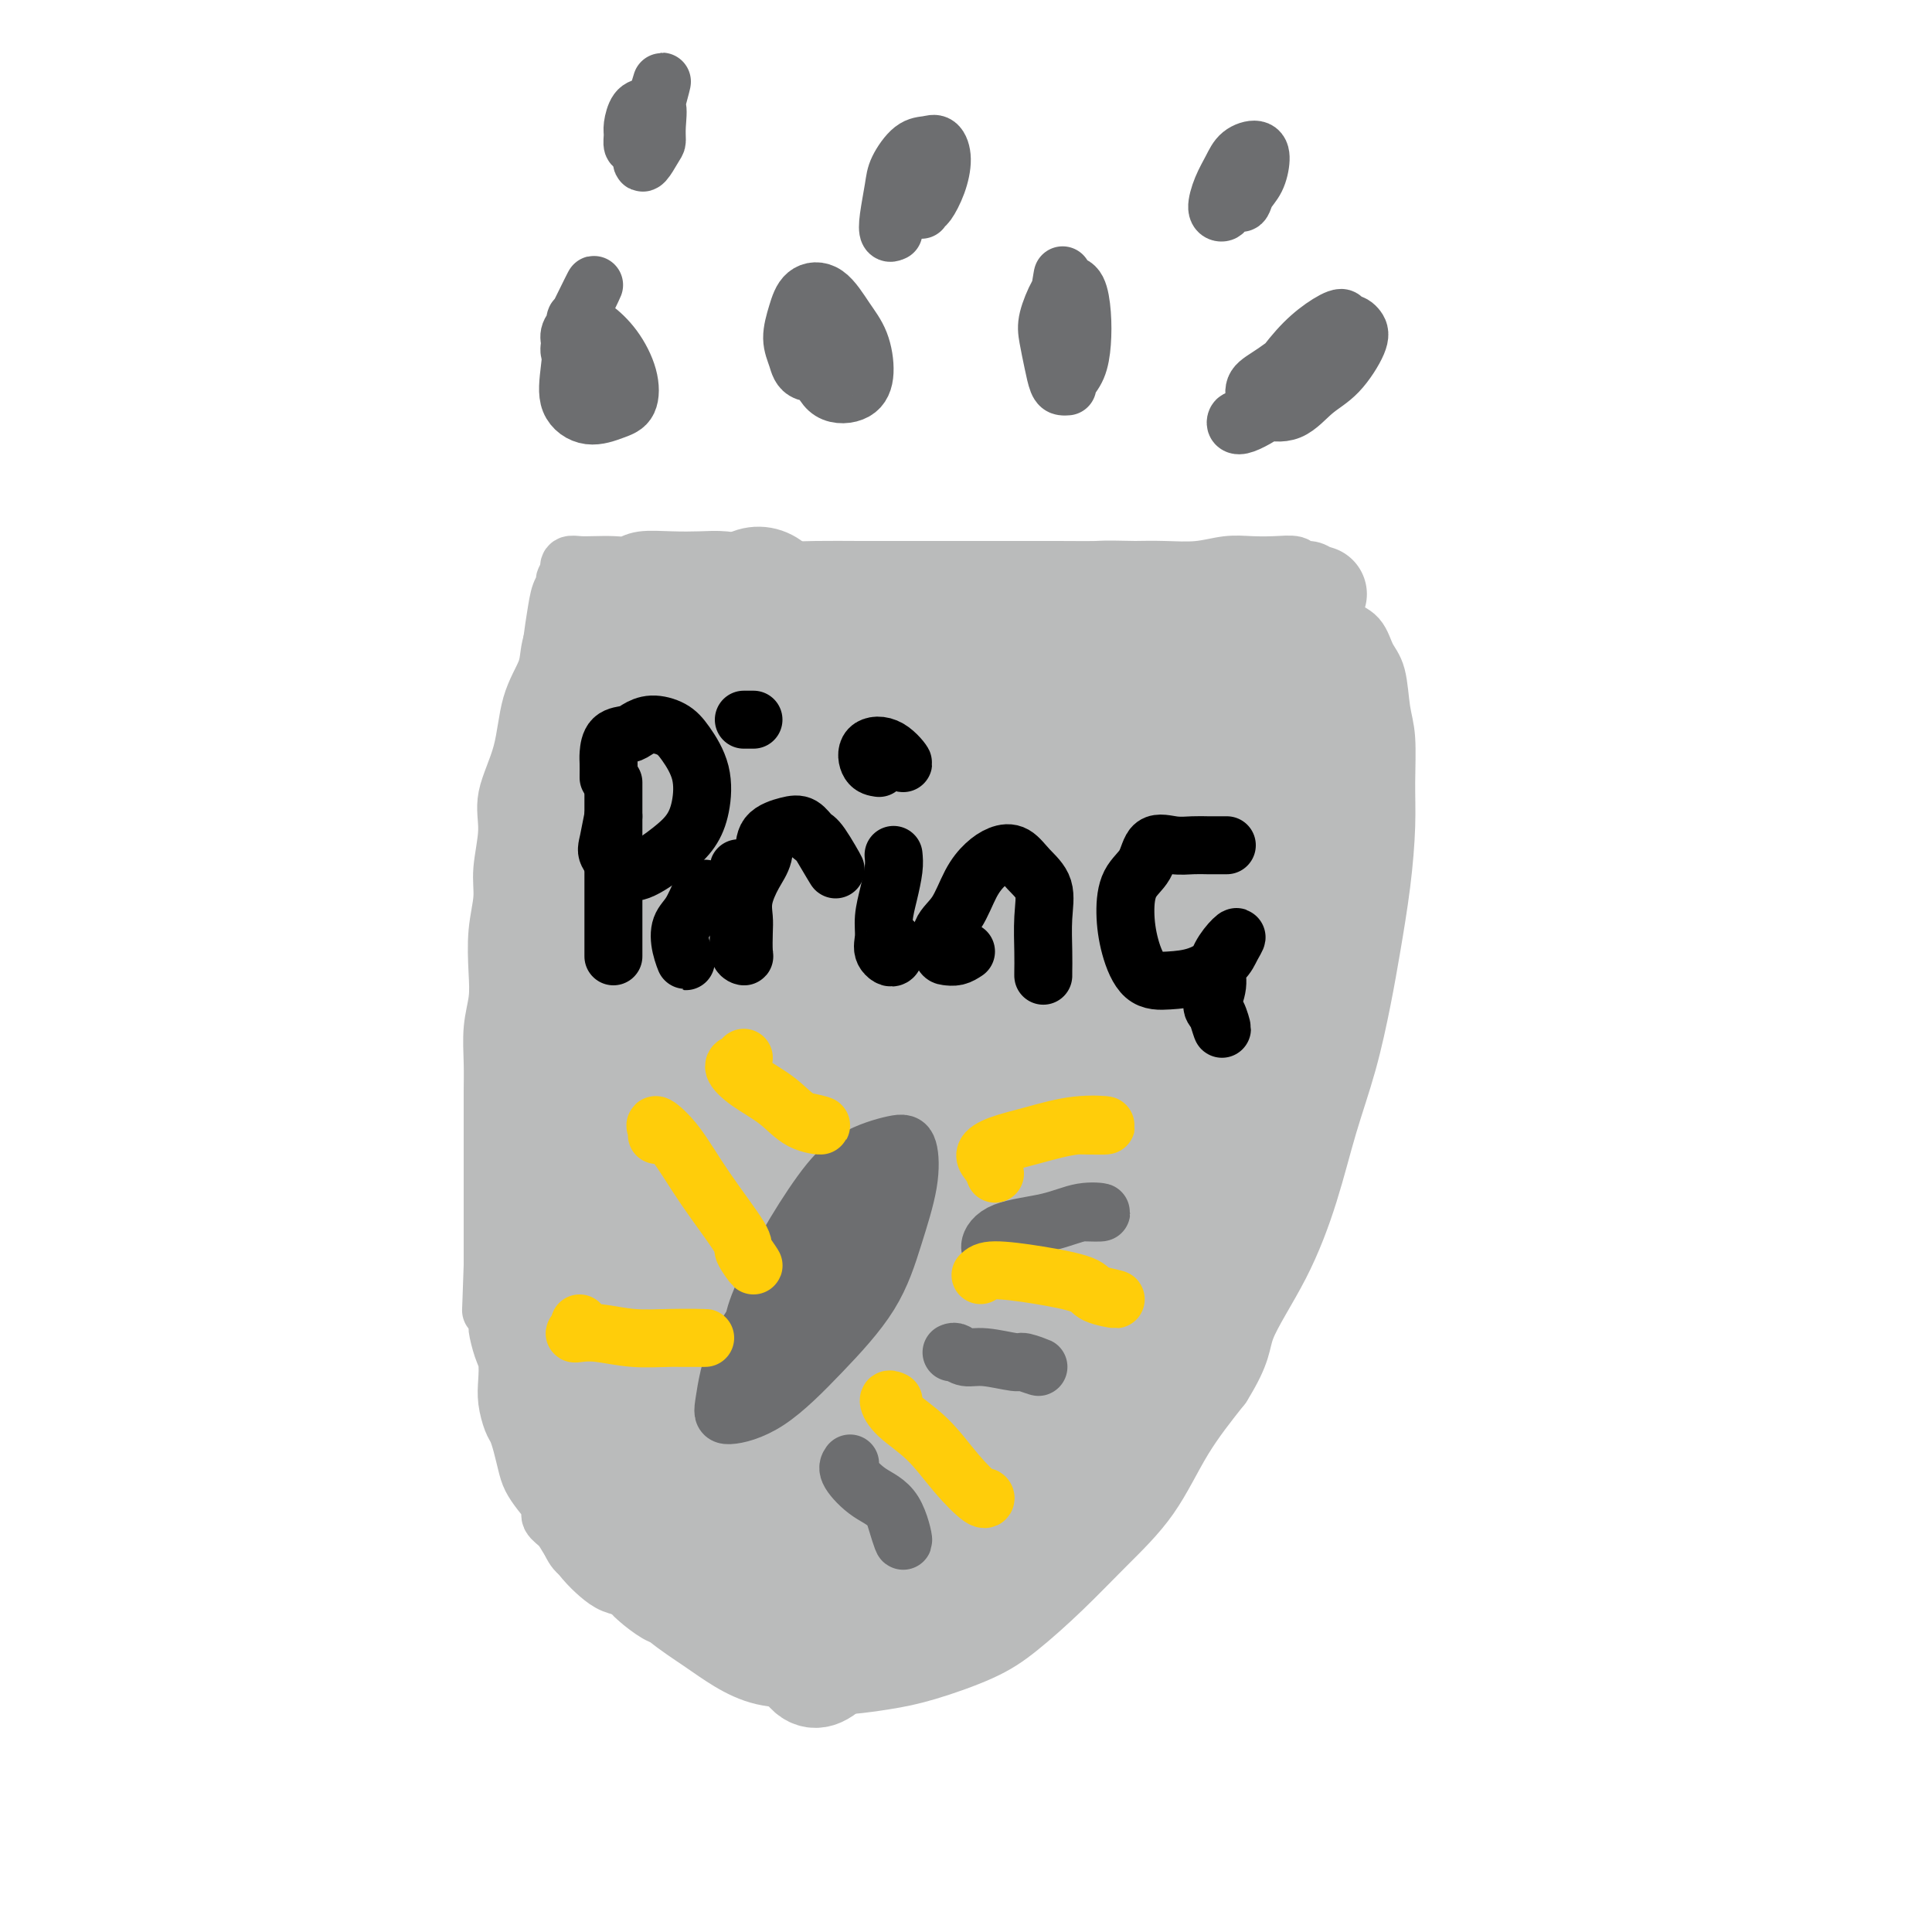<svg viewBox='0 0 400 400' version='1.1' xmlns='http://www.w3.org/2000/svg' xmlns:xlink='http://www.w3.org/1999/xlink'><g fill='none' stroke='#BABBBB' stroke-width='12' stroke-linecap='round' stroke-linejoin='round'><path d='M114,137c-0.054,0.319 -0.109,0.637 0,1c0.109,0.363 0.380,0.770 0,2c-0.380,1.230 -1.412,3.282 -2,6c-0.588,2.718 -0.732,6.101 -1,10c-0.268,3.899 -0.660,8.313 -1,12c-0.340,3.687 -0.626,6.648 0,10c0.626,3.352 2.166,7.097 3,11c0.834,3.903 0.962,7.964 1,13c0.038,5.036 -0.013,11.046 0,17c0.013,5.954 0.088,11.853 0,18c-0.088,6.147 -0.341,12.542 0,18c0.341,5.458 1.277,9.979 2,15c0.723,5.021 1.235,10.544 2,15c0.765,4.456 1.783,7.846 3,12c1.217,4.154 2.631,9.072 4,13c1.369,3.928 2.692,6.865 4,10c1.308,3.135 2.601,6.469 4,9c1.399,2.531 2.904,4.260 5,6c2.096,1.740 4.782,3.490 7,5c2.218,1.510 3.967,2.780 6,4c2.033,1.220 4.352,2.389 7,3c2.648,0.611 5.627,0.664 8,1c2.373,0.336 4.140,0.957 7,1c2.860,0.043 6.814,-0.491 10,-1c3.186,-0.509 5.605,-0.992 9,-2c3.395,-1.008 7.768,-2.539 11,-4c3.232,-1.461 5.323,-2.851 8,-5c2.677,-2.149 5.938,-5.056 9,-8c3.062,-2.944 5.924,-5.923 9,-9c3.076,-3.077 6.367,-6.251 9,-10c2.633,-3.749 4.610,-8.071 7,-12c2.390,-3.929 5.195,-7.464 8,-11'/><path d='M253,287c4.504,-7.229 3.766,-8.801 5,-12c1.234,-3.199 4.442,-8.025 7,-13c2.558,-4.975 4.467,-10.099 6,-15c1.533,-4.901 2.690,-9.579 4,-14c1.310,-4.421 2.771,-8.585 4,-13c1.229,-4.415 2.224,-9.082 3,-13c0.776,-3.918 1.333,-7.086 2,-11c0.667,-3.914 1.443,-8.574 2,-13c0.557,-4.426 0.893,-8.617 1,-12c0.107,-3.383 -0.016,-5.958 0,-9c0.016,-3.042 0.171,-6.552 0,-9c-0.171,-2.448 -0.670,-3.835 -1,-6c-0.330,-2.165 -0.493,-5.108 -1,-7c-0.507,-1.892 -1.359,-2.733 -2,-4c-0.641,-1.267 -1.071,-2.959 -2,-4c-0.929,-1.041 -2.358,-1.430 -3,-2c-0.642,-0.570 -0.497,-1.321 -1,-2c-0.503,-0.679 -1.654,-1.284 -2,-2c-0.346,-0.716 0.112,-1.541 0,-2c-0.112,-0.459 -0.794,-0.553 -1,-1c-0.206,-0.447 0.063,-1.248 0,-2c-0.063,-0.752 -0.459,-1.455 -1,-2c-0.541,-0.545 -1.228,-0.930 -2,-1c-0.772,-0.070 -1.629,0.176 -2,0c-0.371,-0.176 -0.256,-0.776 -1,-1c-0.744,-0.224 -2.347,-0.074 -4,0c-1.653,0.074 -3.357,0.072 -5,0c-1.643,-0.072 -3.224,-0.215 -5,0c-1.776,0.215 -3.747,0.789 -6,1c-2.253,0.211 -4.786,0.060 -7,0c-2.214,-0.060 -4.107,-0.030 -6,0'/><path d='M235,118c-7.288,-0.155 -6.507,-0.041 -8,0c-1.493,0.041 -5.259,0.011 -8,0c-2.741,-0.011 -4.458,-0.003 -7,0c-2.542,0.003 -5.908,0.001 -9,0c-3.092,-0.001 -5.910,0.001 -9,0c-3.090,-0.001 -6.453,-0.003 -9,0c-2.547,0.003 -4.277,0.011 -7,0c-2.723,-0.011 -6.439,-0.042 -9,0c-2.561,0.042 -3.968,0.155 -6,0c-2.032,-0.155 -4.690,-0.578 -7,-1c-2.310,-0.422 -4.270,-0.841 -6,-1c-1.730,-0.159 -3.228,-0.057 -5,0c-1.772,0.057 -3.818,0.068 -6,0c-2.182,-0.068 -4.499,-0.214 -6,0c-1.501,0.214 -2.185,0.788 -3,1c-0.815,0.212 -1.760,0.060 -3,0c-1.240,-0.060 -2.776,-0.029 -4,0c-1.224,0.029 -2.136,0.056 -3,0c-0.864,-0.056 -1.681,-0.195 -2,0c-0.319,0.195 -0.141,0.724 0,1c0.141,0.276 0.244,0.297 0,1c-0.244,0.703 -0.835,2.086 -1,4c-0.165,1.914 0.096,4.357 0,7c-0.096,2.643 -0.551,5.484 -1,9c-0.449,3.516 -0.894,7.705 -1,12c-0.106,4.295 0.125,8.695 -2,16c-2.125,7.305 -6.607,17.516 -7,18c-0.393,0.484 3.304,-8.758 7,-18'/><path d='M118,120c0.120,0.021 0.240,0.042 0,0c-0.240,-0.042 -0.839,-0.146 -1,0c-0.161,0.146 0.116,0.543 0,1c-0.116,0.457 -0.625,0.974 -1,2c-0.375,1.026 -0.615,2.562 -1,5c-0.385,2.438 -0.914,5.780 -1,9c-0.086,3.220 0.272,6.318 0,10c-0.272,3.682 -1.173,7.947 -2,12c-0.827,4.053 -1.581,7.895 -2,12c-0.419,4.105 -0.503,8.475 -1,13c-0.497,4.525 -1.408,9.206 -2,13c-0.592,3.794 -0.866,6.701 -1,10c-0.134,3.299 -0.127,6.991 0,10c0.127,3.009 0.374,5.334 1,7c0.626,1.666 1.632,2.672 2,4c0.368,1.328 0.099,2.978 0,3c-0.099,0.022 -0.026,-1.583 0,-3c0.026,-1.417 0.007,-2.645 0,-4c-0.007,-1.355 -0.003,-2.837 0,-5c0.003,-2.163 0.003,-5.006 0,-8c-0.003,-2.994 -0.009,-6.139 0,-10c0.009,-3.861 0.034,-8.436 0,-13c-0.034,-4.564 -0.125,-9.115 0,-13c0.125,-3.885 0.467,-7.104 1,-10c0.533,-2.896 1.257,-5.468 2,-8c0.743,-2.532 1.506,-5.024 2,-8c0.494,-2.976 0.720,-6.437 1,-9c0.280,-2.563 0.614,-4.229 1,-6c0.386,-1.771 0.825,-3.649 1,-5c0.175,-1.351 0.088,-2.176 0,-3'/><path d='M117,126c1.240,-7.737 0.339,-2.580 0,-1c-0.339,1.580 -0.116,-0.418 0,-1c0.116,-0.582 0.126,0.251 0,1c-0.126,0.749 -0.388,1.414 -1,3c-0.612,1.586 -1.573,4.092 -2,6c-0.427,1.908 -0.320,3.217 -1,5c-0.680,1.783 -2.148,4.041 -3,7c-0.852,2.959 -1.089,6.621 -2,10c-0.911,3.379 -2.497,6.476 -3,9c-0.503,2.524 0.075,4.473 0,7c-0.075,2.527 -0.804,5.630 -1,8c-0.196,2.370 0.140,4.007 0,6c-0.140,1.993 -0.755,4.342 -1,7c-0.245,2.658 -0.118,5.626 0,8c0.118,2.374 0.228,4.153 0,6c-0.228,1.847 -0.793,3.760 -1,6c-0.207,2.240 -0.055,4.806 0,7c0.055,2.194 0.015,4.014 0,6c-0.015,1.986 -0.004,4.137 0,6c0.004,1.863 0.001,3.439 0,5c-0.001,1.561 -0.000,3.106 0,5c0.000,1.894 0.000,4.137 0,6c-0.000,1.863 -0.000,3.348 0,5c0.000,1.652 0.000,3.472 0,5c-0.000,1.528 -0.000,2.764 0,4'/><path d='M102,262c-0.528,15.869 -0.348,7.041 0,5c0.348,-2.041 0.864,2.705 1,5c0.136,2.295 -0.108,2.139 0,3c0.108,0.861 0.568,2.738 1,4c0.432,1.262 0.837,1.909 1,3c0.163,1.091 0.085,2.626 0,4c-0.085,1.374 -0.177,2.587 0,4c0.177,1.413 0.624,3.025 1,4c0.376,0.975 0.680,1.314 1,2c0.320,0.686 0.654,1.721 1,3c0.346,1.279 0.704,2.804 1,4c0.296,1.196 0.530,2.063 1,3c0.470,0.937 1.175,1.944 2,3c0.825,1.056 1.771,2.162 2,3c0.229,0.838 -0.259,1.407 0,2c0.259,0.593 1.265,1.209 2,2c0.735,0.791 1.198,1.755 2,3c0.802,1.245 1.942,2.769 3,4c1.058,1.231 2.034,2.169 3,3c0.966,0.831 1.921,1.556 3,2c1.079,0.444 2.281,0.609 3,1c0.719,0.391 0.957,1.009 2,2c1.043,0.991 2.893,2.354 4,3c1.107,0.646 1.471,0.575 3,1c1.529,0.425 4.224,1.346 6,2c1.776,0.654 2.633,1.040 4,1c1.367,-0.040 3.243,-0.506 5,0c1.757,0.506 3.396,1.982 4,0c0.604,-1.982 0.173,-7.424 0,-8c-0.173,-0.576 -0.086,3.712 0,8'/><path d='M114,246c-0.115,0.062 -0.231,0.123 -1,0c-0.769,-0.123 -2.192,-0.432 -3,0c-0.808,0.432 -1.001,1.603 -1,3c0.001,1.397 0.196,3.019 0,5c-0.196,1.981 -0.781,4.322 0,9c0.781,4.678 2.929,11.693 5,18c2.071,6.307 4.064,11.905 6,17c1.936,5.095 3.814,9.686 5,12c1.186,2.314 1.680,2.350 2,2c0.320,-0.350 0.467,-1.084 0,-3c-0.467,-1.916 -1.548,-5.012 -3,-9c-1.452,-3.988 -3.277,-8.868 -5,-13c-1.723,-4.132 -3.345,-7.516 -5,-12c-1.655,-4.484 -3.343,-10.068 -5,-15c-1.657,-4.932 -3.284,-9.212 -4,-11c-0.716,-1.788 -0.523,-1.085 0,1c0.523,2.085 1.375,5.553 2,11c0.625,5.447 1.023,12.872 2,20c0.977,7.128 2.532,13.958 4,20c1.468,6.042 2.847,11.296 4,15c1.153,3.704 2.080,5.857 4,6c1.920,0.143 4.834,-1.725 6,-2c1.166,-0.275 0.583,1.041 1,-1c0.417,-2.041 1.833,-7.440 2,-8c0.167,-0.560 -0.917,3.720 -2,8'/></g>
<g fill='none' stroke='#BABBBB' stroke-width='20' stroke-linecap='round' stroke-linejoin='round'><path d='M269,136c-0.222,0.022 -0.444,0.044 2,1c2.444,0.956 7.556,2.844 8,3c0.444,0.156 -3.778,-1.422 -8,-3'/><path d='M273,123c-0.656,0.284 -1.311,0.568 -2,1c-0.689,0.432 -1.410,1.012 -2,1c-0.590,-0.012 -1.047,-0.617 -1,-1c0.047,-0.383 0.598,-0.543 1,0c0.402,0.543 0.655,1.790 1,3c0.345,1.210 0.782,2.382 1,4c0.218,1.618 0.217,3.683 0,6c-0.217,2.317 -0.651,4.888 -1,7c-0.349,2.112 -0.614,3.766 -1,6c-0.386,2.234 -0.892,5.047 -1,7c-0.108,1.953 0.182,3.046 0,5c-0.182,1.954 -0.837,4.769 -1,7c-0.163,2.231 0.167,3.879 0,6c-0.167,2.121 -0.832,4.716 -1,7c-0.168,2.284 0.159,4.257 0,6c-0.159,1.743 -0.806,3.254 -1,5c-0.194,1.746 0.065,3.725 0,6c-0.065,2.275 -0.455,4.847 -1,7c-0.545,2.153 -1.245,3.888 -2,6c-0.755,2.112 -1.564,4.602 -2,7c-0.436,2.398 -0.498,4.704 -1,7c-0.502,2.296 -1.444,4.580 -2,7c-0.556,2.420 -0.724,4.974 -1,7c-0.276,2.026 -0.658,3.524 -1,5c-0.342,1.476 -0.644,2.930 -1,5c-0.356,2.070 -0.767,4.758 -1,7c-0.233,2.242 -0.289,4.040 -1,6c-0.711,1.960 -2.077,4.082 -3,6c-0.923,1.918 -1.402,3.632 -2,5c-0.598,1.368 -1.314,2.391 -2,4c-0.686,1.609 -1.343,3.805 -2,6'/><path d='M243,284c-1.990,4.325 -2.465,4.636 -3,6c-0.535,1.364 -1.131,3.781 -2,6c-0.869,2.219 -2.011,4.240 -3,6c-0.989,1.760 -1.826,3.258 -3,5c-1.174,1.742 -2.685,3.728 -4,5c-1.315,1.272 -2.435,1.830 -3,2c-0.565,0.170 -0.574,-0.046 0,-1c0.574,-0.954 1.732,-2.644 3,-6c1.268,-3.356 2.647,-8.377 4,-13c1.353,-4.623 2.680,-8.848 5,-16c2.320,-7.152 5.632,-17.229 9,-27c3.368,-9.771 6.791,-19.234 10,-28c3.209,-8.766 6.204,-16.833 9,-24c2.796,-7.167 5.394,-13.432 7,-18c1.606,-4.568 2.220,-7.437 3,-10c0.780,-2.563 1.727,-4.820 2,-7c0.273,-2.180 -0.127,-4.284 0,-6c0.127,-1.716 0.780,-3.046 1,-4c0.220,-0.954 0.006,-1.533 0,-2c-0.006,-0.467 0.195,-0.822 0,-1c-0.195,-0.178 -0.784,-0.179 -1,0c-0.216,0.179 -0.057,0.537 0,1c0.057,0.463 0.013,1.032 0,1c-0.013,-0.032 0.007,-0.664 0,0c-0.007,0.664 -0.039,2.622 0,5c0.039,2.378 0.150,5.174 0,8c-0.150,2.826 -0.562,5.683 -1,10c-0.438,4.317 -0.901,10.095 -2,17c-1.099,6.905 -2.834,14.936 -5,22c-2.166,7.064 -4.762,13.161 -7,18c-2.238,4.839 -4.119,8.419 -6,12'/><path d='M256,245c-2.764,5.892 -3.173,5.621 -4,6c-0.827,0.379 -2.072,1.408 -3,2c-0.928,0.592 -1.538,0.749 -2,0c-0.462,-0.749 -0.777,-2.402 -1,-5c-0.223,-2.598 -0.354,-6.142 0,-11c0.354,-4.858 1.194,-11.030 2,-19c0.806,-7.970 1.579,-17.737 3,-27c1.421,-9.263 3.489,-18.023 5,-26c1.511,-7.977 2.465,-15.171 4,-20c1.535,-4.829 3.653,-7.295 5,-8c1.347,-0.705 1.925,0.349 2,3c0.075,2.651 -0.353,6.900 -2,14c-1.647,7.100 -4.514,17.051 -7,27c-2.486,9.949 -4.592,19.896 -8,30c-3.408,10.104 -8.117,20.367 -11,28c-2.883,7.633 -3.938,12.638 -5,15c-1.062,2.362 -2.130,2.083 -3,1c-0.870,-1.083 -1.542,-2.970 -1,-8c0.542,-5.030 2.300,-13.202 4,-23c1.700,-9.798 3.343,-21.220 7,-35c3.657,-13.780 9.327,-29.917 13,-41c3.673,-11.083 5.350,-17.111 6,-19c0.650,-1.889 0.274,0.361 -1,5c-1.274,4.639 -3.446,11.668 -7,20c-3.554,8.332 -8.489,17.967 -13,29c-4.511,11.033 -8.597,23.466 -12,36c-3.403,12.534 -6.122,25.171 -7,33c-0.878,7.829 0.084,10.851 1,11c0.916,0.149 1.785,-2.575 4,-8c2.215,-5.425 5.776,-13.550 9,-23c3.224,-9.450 6.112,-20.225 9,-31'/><path d='M243,201c5.514,-15.493 8.297,-23.226 10,-33c1.703,-9.774 2.324,-21.591 3,-29c0.676,-7.409 1.406,-10.411 0,-9c-1.406,1.411 -4.950,7.237 -9,14c-4.050,6.763 -8.608,14.465 -14,24c-5.392,9.535 -11.620,20.904 -16,33c-4.380,12.096 -6.914,24.917 -8,36c-1.086,11.083 -0.725,20.426 1,24c1.725,3.574 4.813,1.380 8,-2c3.187,-3.380 6.471,-7.946 10,-15c3.529,-7.054 7.301,-16.598 11,-27c3.699,-10.402 7.323,-21.664 10,-33c2.677,-11.336 4.407,-22.746 5,-31c0.593,-8.254 0.047,-13.351 -2,-17c-2.047,-3.649 -5.597,-5.848 -9,-4c-3.403,1.848 -6.658,7.744 -11,15c-4.342,7.256 -9.770,15.874 -15,26c-5.230,10.126 -10.262,21.761 -13,34c-2.738,12.239 -3.183,25.083 -3,36c0.183,10.917 0.993,19.906 2,23c1.007,3.094 2.210,0.294 5,-3c2.790,-3.294 7.168,-7.080 10,-14c2.832,-6.920 4.119,-16.972 7,-27c2.881,-10.028 7.357,-20.032 10,-30c2.643,-9.968 3.452,-19.900 4,-28c0.548,-8.100 0.833,-14.368 0,-19c-0.833,-4.632 -2.784,-7.628 -6,-7c-3.216,0.628 -7.697,4.880 -12,11c-4.303,6.120 -8.428,14.109 -12,24c-3.572,9.891 -6.592,21.683 -8,33c-1.408,11.317 -1.204,22.158 -1,33'/><path d='M200,239c0.350,10.443 1.727,20.050 3,25c1.273,4.950 2.444,5.242 4,4c1.556,-1.242 3.497,-4.017 5,-9c1.503,-4.983 2.566,-12.173 4,-21c1.434,-8.827 3.237,-19.290 5,-30c1.763,-10.710 3.486,-21.666 6,-33c2.514,-11.334 5.819,-23.044 7,-31c1.181,-7.956 0.238,-12.156 -2,-13c-2.238,-0.844 -5.773,1.670 -10,7c-4.227,5.330 -9.147,13.477 -15,24c-5.853,10.523 -12.639,23.422 -17,35c-4.361,11.578 -6.298,21.837 -7,31c-0.702,9.163 -0.171,17.232 1,22c1.171,4.768 2.982,6.235 6,6c3.018,-0.235 7.243,-2.173 10,-7c2.757,-4.827 4.044,-12.542 7,-21c2.956,-8.458 7.579,-17.659 11,-28c3.421,-10.341 5.641,-21.822 8,-32c2.359,-10.178 4.858,-19.053 5,-26c0.142,-6.947 -2.073,-11.966 -5,-14c-2.927,-2.034 -6.567,-1.083 -11,2c-4.433,3.083 -9.661,8.297 -15,16c-5.339,7.703 -10.791,17.895 -15,29c-4.209,11.105 -7.175,23.123 -9,33c-1.825,9.877 -2.509,17.612 -2,25c0.509,7.388 2.211,14.429 4,18c1.789,3.571 3.664,3.672 5,4c1.336,0.328 2.131,0.882 3,-2c0.869,-2.882 1.811,-9.199 3,-16c1.189,-6.801 2.625,-14.086 4,-22c1.375,-7.914 2.687,-16.457 4,-25'/><path d='M197,190c2.162,-14.982 2.067,-20.938 2,-29c-0.067,-8.062 -0.105,-18.229 -1,-24c-0.895,-5.771 -2.648,-7.147 -5,-6c-2.352,1.147 -5.304,4.817 -9,10c-3.696,5.183 -8.138,11.878 -12,19c-3.862,7.122 -7.145,14.671 -10,24c-2.855,9.329 -5.284,20.439 -6,30c-0.716,9.561 0.280,17.572 2,23c1.720,5.428 4.164,8.272 6,10c1.836,1.728 3.063,2.338 4,1c0.937,-1.338 1.584,-4.626 2,-9c0.416,-4.374 0.602,-9.834 1,-16c0.398,-6.166 1.009,-13.037 1,-20c-0.009,-6.963 -0.639,-14.019 -1,-21c-0.361,-6.981 -0.454,-13.886 -1,-21c-0.546,-7.114 -1.546,-14.435 -2,-19c-0.454,-4.565 -0.362,-6.372 -2,-7c-1.638,-0.628 -5.007,-0.075 -8,3c-2.993,3.075 -5.611,8.673 -9,15c-3.389,6.327 -7.548,13.385 -11,21c-3.452,7.615 -6.195,15.788 -8,25c-1.805,9.212 -2.671,19.464 -3,27c-0.329,7.536 -0.120,12.358 1,15c1.120,2.642 3.151,3.105 5,2c1.849,-1.105 3.515,-3.779 5,-8c1.485,-4.221 2.790,-9.988 4,-16c1.210,-6.012 2.324,-12.268 3,-19c0.676,-6.732 0.913,-13.938 1,-22c0.087,-8.062 0.023,-16.978 0,-25c-0.023,-8.022 -0.007,-15.149 -1,-20c-0.993,-4.851 -2.997,-7.425 -5,-10'/><path d='M140,123c-1.686,-1.281 -3.400,0.516 -5,3c-1.600,2.484 -3.085,5.654 -6,11c-2.915,5.346 -7.258,12.868 -10,22c-2.742,9.132 -3.881,19.872 -5,30c-1.119,10.128 -2.219,19.642 -2,28c0.219,8.358 1.756,15.561 3,19c1.244,3.439 2.195,3.115 4,3c1.805,-0.115 4.463,-0.020 7,-3c2.537,-2.980 4.955,-9.033 6,-15c1.045,-5.967 0.719,-11.847 1,-18c0.281,-6.153 1.169,-12.579 1,-19c-0.169,-6.421 -1.394,-12.837 -2,-20c-0.606,-7.163 -0.593,-15.073 -1,-21c-0.407,-5.927 -1.235,-9.873 -2,-12c-0.765,-2.127 -1.466,-2.436 -3,0c-1.534,2.436 -3.900,7.617 -6,14c-2.100,6.383 -3.932,13.966 -5,22c-1.068,8.034 -1.371,16.517 -1,23c0.371,6.483 1.415,10.964 3,15c1.585,4.036 3.711,7.626 6,9c2.289,1.374 4.742,0.532 7,-2c2.258,-2.532 4.321,-6.753 6,-12c1.679,-5.247 2.974,-11.519 4,-18c1.026,-6.481 1.782,-13.170 2,-20c0.218,-6.830 -0.102,-13.800 -1,-20c-0.898,-6.200 -2.375,-11.630 -4,-15c-1.625,-3.370 -3.397,-4.679 -5,-4c-1.603,0.679 -3.038,3.347 -5,7c-1.962,3.653 -4.451,8.291 -7,14c-2.549,5.709 -5.157,12.488 -6,17c-0.843,4.512 0.078,6.756 1,9'/><path d='M115,170c0.725,2.209 2.038,3.230 5,4c2.962,0.770 7.575,1.287 11,1c3.425,-0.287 5.664,-1.379 9,-3c3.336,-1.621 7.770,-3.770 11,-7c3.230,-3.230 5.255,-7.540 8,-12c2.745,-4.460 6.211,-9.069 8,-13c1.789,-3.931 1.901,-7.184 2,-9c0.099,-1.816 0.186,-2.197 0,-2c-0.186,0.197 -0.643,0.971 -2,3c-1.357,2.029 -3.613,5.314 -6,9c-2.387,3.686 -4.904,7.774 -7,12c-2.096,4.226 -3.771,8.590 -5,12c-1.229,3.410 -2.013,5.866 -2,7c0.013,1.134 0.821,0.947 2,0c1.179,-0.947 2.728,-2.653 4,-5c1.272,-2.347 2.268,-5.336 4,-9c1.732,-3.664 4.201,-8.003 6,-12c1.799,-3.997 2.927,-7.654 3,-11c0.073,-3.346 -0.911,-6.383 -2,-9c-1.089,-2.617 -2.285,-4.815 -4,-6c-1.715,-1.185 -3.950,-1.357 -6,0c-2.050,1.357 -3.916,4.243 -6,8c-2.084,3.757 -4.388,8.385 -6,13c-1.612,4.615 -2.533,9.219 -3,13c-0.467,3.781 -0.482,6.740 1,8c1.482,1.260 4.459,0.821 7,0c2.541,-0.821 4.645,-2.024 8,-4c3.355,-1.976 7.961,-4.726 12,-8c4.039,-3.274 7.510,-7.074 11,-10c3.490,-2.926 6.997,-4.979 10,-7c3.003,-2.021 5.501,-4.011 8,-6'/><path d='M196,127c7.719,-5.049 6.515,-2.172 7,-1c0.485,1.172 2.659,0.640 4,1c1.341,0.360 1.850,1.613 2,3c0.150,1.387 -0.058,2.907 0,4c0.058,1.093 0.383,1.758 0,2c-0.383,0.242 -1.475,0.059 -2,0c-0.525,-0.059 -0.483,0.006 -1,0c-0.517,-0.006 -1.592,-0.082 -2,0c-0.408,0.082 -0.147,0.321 -1,0c-0.853,-0.321 -2.819,-1.201 -4,-2c-1.181,-0.799 -1.578,-1.517 -3,-2c-1.422,-0.483 -3.870,-0.731 -6,-1c-2.130,-0.269 -3.943,-0.559 -6,0c-2.057,0.559 -4.360,1.967 -7,3c-2.640,1.033 -5.617,1.689 -8,2c-2.383,0.311 -4.170,0.275 -6,1c-1.830,0.725 -3.701,2.211 -5,3c-1.299,0.789 -2.025,0.880 -2,1c0.025,0.120 0.800,0.267 2,0c1.200,-0.267 2.824,-0.949 5,-2c2.176,-1.051 4.905,-2.472 8,-4c3.095,-1.528 6.556,-3.164 10,-4c3.444,-0.836 6.871,-0.872 10,-1c3.129,-0.128 5.959,-0.350 8,0c2.041,0.350 3.294,1.271 4,2c0.706,0.729 0.867,1.267 1,2c0.133,0.733 0.240,1.660 0,2c-0.240,0.340 -0.827,0.091 -1,0c-0.173,-0.091 0.069,-0.025 0,0c-0.069,0.025 -0.448,0.007 -1,0c-0.552,-0.007 -1.276,-0.004 -2,0'/><path d='M200,136c-0.958,0.104 -1.352,0.364 -2,1c-0.648,0.636 -1.550,1.649 -3,3c-1.450,1.351 -3.450,3.039 -5,6c-1.550,2.961 -2.651,7.193 -5,12c-2.349,4.807 -5.946,10.188 -9,16c-3.054,5.812 -5.563,12.056 -8,19c-2.437,6.944 -4.801,14.589 -8,22c-3.199,7.411 -7.233,14.588 -10,22c-2.767,7.412 -4.267,15.058 -6,22c-1.733,6.942 -3.698,13.178 -5,17c-1.302,3.822 -1.939,5.229 -2,6c-0.061,0.771 0.455,0.906 1,0c0.545,-0.906 1.121,-2.854 2,-6c0.879,-3.146 2.062,-7.490 3,-12c0.938,-4.510 1.633,-9.187 2,-14c0.367,-4.813 0.407,-9.763 0,-15c-0.407,-5.237 -1.263,-10.760 -3,-16c-1.737,-5.240 -4.357,-10.195 -7,-12c-2.643,-1.805 -5.310,-0.458 -8,4c-2.690,4.458 -5.404,12.029 -7,22c-1.596,9.971 -2.072,22.344 -2,35c0.072,12.656 0.694,25.595 3,35c2.306,9.405 6.296,15.275 9,19c2.704,3.725 4.121,5.305 7,5c2.879,-0.305 7.218,-2.494 10,-7c2.782,-4.506 4.006,-11.329 5,-19c0.994,-7.671 1.758,-16.191 2,-24c0.242,-7.809 -0.038,-14.908 -1,-21c-0.962,-6.092 -2.605,-11.179 -4,-15c-1.395,-3.821 -2.541,-6.378 -4,-6c-1.459,0.378 -3.229,3.689 -5,7'/><path d='M140,242c-1.174,5.075 -1.608,14.262 -2,23c-0.392,8.738 -0.743,17.028 -1,25c-0.257,7.972 -0.420,15.625 1,22c1.420,6.375 4.424,11.471 7,14c2.576,2.529 4.723,2.491 7,1c2.277,-1.491 4.682,-4.435 7,-9c2.318,-4.565 4.547,-10.749 6,-18c1.453,-7.251 2.130,-15.568 2,-23c-0.130,-7.432 -1.068,-13.980 -3,-19c-1.932,-5.020 -4.859,-8.511 -8,-11c-3.141,-2.489 -6.495,-3.975 -10,-3c-3.505,0.975 -7.160,4.410 -10,10c-2.840,5.590 -4.866,13.335 -6,22c-1.134,8.665 -1.378,18.250 -1,27c0.378,8.750 1.377,16.666 3,21c1.623,4.334 3.871,5.085 7,5c3.129,-0.085 7.140,-1.005 10,-4c2.860,-2.995 4.568,-8.064 7,-13c2.432,-4.936 5.589,-9.739 8,-15c2.411,-5.261 4.075,-10.979 5,-16c0.925,-5.021 1.110,-9.345 1,-13c-0.110,-3.655 -0.516,-6.640 -1,-8c-0.484,-1.360 -1.048,-1.095 -2,3c-0.952,4.095 -2.293,12.018 -3,20c-0.707,7.982 -0.780,16.021 -1,25c-0.220,8.979 -0.586,18.899 0,26c0.586,7.101 2.124,11.383 4,13c1.876,1.617 4.091,0.567 7,-3c2.909,-3.567 6.514,-9.653 9,-17c2.486,-7.347 3.853,-15.956 5,-24c1.147,-8.044 2.073,-15.522 3,-23'/><path d='M191,280c1.437,-10.969 1.028,-14.893 0,-18c-1.028,-3.107 -2.676,-5.397 -4,-6c-1.324,-0.603 -2.323,0.479 -4,4c-1.677,3.521 -4.030,9.479 -6,16c-1.970,6.521 -3.555,13.603 -5,21c-1.445,7.397 -2.750,15.108 -3,21c-0.250,5.892 0.553,9.966 2,13c1.447,3.034 3.536,5.029 6,5c2.464,-0.029 5.304,-2.082 8,-6c2.696,-3.918 5.249,-9.700 8,-16c2.751,-6.300 5.700,-13.116 8,-21c2.300,-7.884 3.951,-16.836 5,-23c1.049,-6.164 1.495,-9.542 1,-11c-0.495,-1.458 -1.931,-0.998 -4,2c-2.069,2.998 -4.771,8.533 -8,15c-3.229,6.467 -6.984,13.866 -9,21c-2.016,7.134 -2.292,14.005 -2,20c0.292,5.995 1.154,11.116 3,14c1.846,2.884 4.677,3.533 8,2c3.323,-1.533 7.139,-5.247 11,-10c3.861,-4.753 7.768,-10.545 11,-16c3.232,-5.455 5.791,-10.574 7,-17c1.209,-6.426 1.070,-14.158 1,-18c-0.070,-3.842 -0.069,-3.794 -1,-4c-0.931,-0.206 -2.793,-0.668 -5,1c-2.207,1.668 -4.759,5.464 -7,10c-2.241,4.536 -4.172,9.812 -6,15c-1.828,5.188 -3.552,10.287 -4,15c-0.448,4.713 0.379,9.038 1,12c0.621,2.962 1.034,4.561 2,5c0.966,0.439 2.483,-0.280 4,-1'/><path d='M209,325c1.508,-1.572 3.279,-5.003 5,-9c1.721,-3.997 3.394,-8.561 5,-14c1.606,-5.439 3.146,-11.754 4,-18c0.854,-6.246 1.022,-12.423 1,-16c-0.022,-3.577 -0.233,-4.553 -1,-4c-0.767,0.553 -2.090,2.634 -4,6c-1.910,3.366 -4.408,8.015 -7,13c-2.592,4.985 -5.279,10.305 -7,15c-1.721,4.695 -2.478,8.766 -2,11c0.478,2.234 2.190,2.630 4,3c1.810,0.370 3.718,0.715 6,-2c2.282,-2.715 4.938,-8.490 5,-9c0.062,-0.510 -2.469,4.245 -5,9'/></g>
<g fill='none' stroke='#000000' stroke-width='12' stroke-linecap='round' stroke-linejoin='round'><path d='M127,162c0.000,0.042 0.000,0.084 0,1c0.000,0.916 -0.000,2.708 0,4c0.000,1.292 0.000,2.086 0,4c-0.000,1.914 0.000,4.948 0,8c0.000,3.052 -0.000,6.122 0,9c0.000,2.878 0.000,5.565 0,7c-0.000,1.435 0.000,1.617 0,2c0.000,0.383 -0.000,0.967 0,1c0.000,0.033 0.000,-0.483 0,-1'/><path d='M126,161c0.009,-1.126 0.018,-2.252 0,-3c-0.018,-0.748 -0.064,-1.119 0,-2c0.064,-0.881 0.236,-2.273 1,-3c0.764,-0.727 2.118,-0.791 3,-1c0.882,-0.209 1.291,-0.565 2,-1c0.709,-0.435 1.718,-0.949 3,-1c1.282,-0.051 2.836,0.363 4,1c1.164,0.637 1.938,1.499 3,3c1.062,1.501 2.413,3.642 3,6c0.587,2.358 0.412,4.932 0,7c-0.412,2.068 -1.060,3.630 -2,5c-0.940,1.370 -2.172,2.548 -4,4c-1.828,1.452 -4.251,3.180 -6,4c-1.749,0.820 -2.825,0.734 -4,0c-1.175,-0.734 -2.449,-2.114 -3,-3c-0.551,-0.886 -0.379,-1.277 0,-3c0.379,-1.723 0.965,-4.778 1,-5c0.035,-0.222 -0.483,2.389 -1,5'/><path d='M154,180c0.113,-0.019 0.226,-0.037 0,0c-0.226,0.037 -0.792,0.130 -1,0c-0.208,-0.130 -0.057,-0.484 0,0c0.057,0.484 0.019,1.804 0,3c-0.019,1.196 -0.019,2.268 0,4c0.019,1.732 0.058,4.126 0,6c-0.058,1.874 -0.211,3.230 0,4c0.211,0.770 0.787,0.956 1,1c0.213,0.044 0.063,-0.053 0,-1c-0.063,-0.947 -0.038,-2.745 0,-4c0.038,-1.255 0.087,-1.968 0,-3c-0.087,-1.032 -0.312,-2.385 0,-4c0.312,-1.615 1.161,-3.492 2,-5c0.839,-1.508 1.667,-2.646 2,-4c0.333,-1.354 0.170,-2.925 1,-4c0.830,-1.075 2.652,-1.653 4,-2c1.348,-0.347 2.220,-0.463 3,0c0.780,0.463 1.467,1.506 2,2c0.533,0.494 0.913,0.441 2,2c1.087,1.559 2.882,4.731 3,5c0.118,0.269 -1.441,-2.366 -3,-5'/><path d='M185,177c0.082,0.826 0.163,1.653 0,3c-0.163,1.347 -0.572,3.216 -1,5c-0.428,1.784 -0.875,3.484 -1,5c-0.125,1.516 0.071,2.848 0,4c-0.071,1.152 -0.411,2.123 0,3c0.411,0.877 1.572,1.659 2,1c0.428,-0.659 0.122,-2.760 0,-3c-0.122,-0.240 -0.061,1.380 0,3'/><path d='M182,159c-0.753,-0.112 -1.506,-0.223 -2,-1c-0.494,-0.777 -0.730,-2.219 0,-3c0.730,-0.781 2.427,-0.903 4,0c1.573,0.903 3.021,2.829 3,3c-0.021,0.171 -1.510,-1.415 -3,-3'/><path d='M200,197c-0.644,0.419 -1.288,0.838 -2,1c-0.712,0.162 -1.492,0.067 -2,0c-0.508,-0.067 -0.744,-0.104 -1,-1c-0.256,-0.896 -0.533,-2.650 0,-4c0.533,-1.350 1.875,-2.297 3,-4c1.125,-1.703 2.033,-4.161 3,-6c0.967,-1.839 1.994,-3.060 3,-4c1.006,-0.940 1.993,-1.598 3,-2c1.007,-0.402 2.035,-0.548 3,0c0.965,0.548 1.866,1.789 3,3c1.134,1.211 2.500,2.392 3,4c0.500,1.608 0.134,3.644 0,6c-0.134,2.356 -0.036,5.034 0,7c0.036,1.966 0.010,3.222 0,4c-0.010,0.778 -0.003,1.080 0,1c0.003,-0.080 0.001,-0.540 0,-1'/><path d='M254,175c-0.352,0.001 -0.705,0.001 -1,0c-0.295,-0.001 -0.534,-0.004 -1,0c-0.466,0.004 -1.159,0.013 -2,0c-0.841,-0.013 -1.829,-0.049 -3,0c-1.171,0.049 -2.524,0.184 -4,0c-1.476,-0.184 -3.073,-0.688 -4,0c-0.927,0.688 -1.183,2.566 -2,4c-0.817,1.434 -2.195,2.423 -3,4c-0.805,1.577 -1.039,3.742 -1,6c0.039,2.258 0.349,4.610 1,7c0.651,2.390 1.641,4.817 3,6c1.359,1.183 3.087,1.121 5,1c1.913,-0.121 4.010,-0.301 6,-1c1.990,-0.699 3.874,-1.916 5,-3c1.126,-1.084 1.494,-2.034 2,-3c0.506,-0.966 1.150,-1.947 1,-2c-0.150,-0.053 -1.095,0.823 -2,2c-0.905,1.177 -1.769,2.654 -2,4c-0.231,1.346 0.170,2.559 0,4c-0.170,1.441 -0.912,3.108 -1,4c-0.088,0.892 0.476,1.009 1,2c0.524,0.991 1.007,2.854 1,3c-0.007,0.146 -0.503,-1.427 -1,-3'/><path d='M156,149c-0.274,0.000 -0.548,0.000 -1,0c-0.452,0.000 -1.083,0.000 -1,0c0.083,0.000 0.881,0.000 1,0c0.119,0.000 -0.440,0.000 -1,0'/><path d='M146,184c-0.254,0.036 -0.509,0.072 -1,1c-0.491,0.928 -1.220,2.749 -2,4c-0.780,1.251 -1.611,1.933 -2,3c-0.389,1.067 -0.335,2.518 0,4c0.335,1.482 0.953,2.995 1,3c0.047,0.005 -0.476,-1.497 -1,-3'/></g>
<g fill='none' stroke='#6D6E70' stroke-width='12' stroke-linecap='round' stroke-linejoin='round'><path d='M260,83c-0.276,-1.060 -0.551,-2.120 0,-3c0.551,-0.880 1.930,-1.578 4,-3c2.070,-1.422 4.831,-3.566 7,-5c2.169,-1.434 3.747,-2.158 5,-3c1.253,-0.842 2.181,-1.802 3,-2c0.819,-0.198 1.529,0.364 2,1c0.471,0.636 0.701,1.344 0,3c-0.701,1.656 -2.334,4.259 -4,6c-1.666,1.741 -3.363,2.621 -5,4c-1.637,1.379 -3.212,3.258 -5,4c-1.788,0.742 -3.788,0.347 -5,0c-1.212,-0.347 -1.637,-0.645 -1,-2c0.637,-1.355 2.335,-3.765 4,-6c1.665,-2.235 3.298,-4.295 5,-6c1.702,-1.705 3.473,-3.055 5,-4c1.527,-0.945 2.808,-1.484 3,-1c0.192,0.484 -0.706,1.992 -2,4c-1.294,2.008 -2.985,4.515 -5,7c-2.015,2.485 -4.354,4.949 -7,7c-2.646,2.051 -5.598,3.688 -7,4c-1.402,0.312 -1.252,-0.700 -1,-1c0.252,-0.300 0.606,0.111 2,-1c1.394,-1.111 3.827,-3.746 4,-4c0.173,-0.254 -1.913,1.873 -4,4'/><path d='M221,80c-0.333,0.026 -0.665,0.053 -1,0c-0.335,-0.053 -0.672,-0.185 -1,-1c-0.328,-0.815 -0.646,-2.313 -1,-4c-0.354,-1.687 -0.743,-3.562 -1,-5c-0.257,-1.438 -0.380,-2.438 0,-4c0.380,-1.562 1.265,-3.686 2,-5c0.735,-1.314 1.319,-1.818 2,-2c0.681,-0.182 1.458,-0.042 2,1c0.542,1.042 0.850,2.987 1,5c0.150,2.013 0.143,4.094 0,6c-0.143,1.906 -0.421,3.638 -1,5c-0.579,1.362 -1.459,2.353 -2,3c-0.541,0.647 -0.743,0.949 -1,0c-0.257,-0.949 -0.569,-3.149 -1,-5c-0.431,-1.851 -0.982,-3.352 -1,-5c-0.018,-1.648 0.495,-3.444 1,-6c0.505,-2.556 1.001,-5.873 1,-6c-0.001,-0.127 -0.501,2.937 -1,6'/><path d='M173,77c0.093,-0.067 0.185,-0.134 -1,0c-1.185,0.134 -3.648,0.471 -5,0c-1.352,-0.471 -1.594,-1.748 -2,-3c-0.406,-1.252 -0.976,-2.478 -1,-4c-0.024,-1.522 0.497,-3.340 1,-5c0.503,-1.660 0.987,-3.162 2,-4c1.013,-0.838 2.555,-1.013 4,0c1.445,1.013 2.791,3.214 4,5c1.209,1.786 2.280,3.159 3,5c0.720,1.841 1.090,4.152 1,6c-0.090,1.848 -0.639,3.234 -2,4c-1.361,0.766 -3.533,0.914 -5,0c-1.467,-0.914 -2.230,-2.888 -3,-5c-0.770,-2.112 -1.547,-4.360 -2,-6c-0.453,-1.640 -0.584,-2.672 0,-4c0.584,-1.328 1.881,-2.951 2,-3c0.119,-0.049 -0.941,1.475 -2,3'/><path d='M123,75c-1.038,-0.358 -2.077,-0.717 -3,-1c-0.923,-0.283 -1.732,-0.492 -2,-1c-0.268,-0.508 0.003,-1.317 0,-2c-0.003,-0.683 -0.281,-1.241 0,-2c0.281,-0.759 1.121,-1.721 2,-2c0.879,-0.279 1.797,0.124 3,1c1.203,0.876 2.689,2.226 4,4c1.311,1.774 2.445,3.971 3,6c0.555,2.029 0.530,3.889 0,5c-0.530,1.111 -1.564,1.473 -3,2c-1.436,0.527 -3.274,1.220 -5,1c-1.726,-0.220 -3.339,-1.354 -4,-3c-0.661,-1.646 -0.371,-3.806 0,-7c0.371,-3.194 0.821,-7.423 1,-9c0.179,-1.577 0.087,-0.501 1,-2c0.913,-1.499 2.832,-5.571 3,-6c0.168,-0.429 -1.416,2.786 -3,6'/><path d='M133,30c-0.308,-0.051 -0.616,-0.101 -1,0c-0.384,0.101 -0.843,0.354 -1,0c-0.157,-0.354 -0.010,-1.313 0,-2c0.010,-0.687 -0.117,-1.100 0,-2c0.117,-0.900 0.476,-2.287 1,-3c0.524,-0.713 1.212,-0.753 2,-1c0.788,-0.247 1.677,-0.700 2,0c0.323,0.700 0.080,2.552 0,4c-0.080,1.448 0.003,2.493 0,3c-0.003,0.507 -0.094,0.476 -1,2c-0.906,1.524 -2.629,4.603 -2,1c0.629,-3.603 3.608,-13.886 4,-15c0.392,-1.114 -1.804,6.943 -4,15'/><path d='M185,48c-0.395,0.182 -0.791,0.364 -1,0c-0.209,-0.364 -0.232,-1.274 0,-3c0.232,-1.726 0.720,-4.268 1,-6c0.280,-1.732 0.352,-2.653 1,-4c0.648,-1.347 1.870,-3.120 3,-4c1.130,-0.880 2.166,-0.866 3,-1c0.834,-0.134 1.464,-0.416 2,0c0.536,0.416 0.978,1.529 1,3c0.022,1.471 -0.378,3.301 -1,5c-0.622,1.699 -1.468,3.267 -2,4c-0.532,0.733 -0.751,0.629 -1,1c-0.249,0.371 -0.529,1.215 0,-1c0.529,-2.215 1.865,-7.490 2,-8c0.135,-0.510 -0.933,3.745 -2,8'/><path d='M256,40c-0.767,1.150 -1.534,2.299 -2,3c-0.466,0.701 -0.632,0.952 -1,1c-0.368,0.048 -0.940,-0.107 -1,-1c-0.060,-0.893 0.391,-2.522 1,-4c0.609,-1.478 1.377,-2.804 2,-4c0.623,-1.196 1.102,-2.263 2,-3c0.898,-0.737 2.214,-1.145 3,-1c0.786,0.145 1.043,0.843 1,2c-0.043,1.157 -0.387,2.771 -1,4c-0.613,1.229 -1.494,2.072 -2,3c-0.506,0.928 -0.636,1.942 -1,2c-0.364,0.058 -0.961,-0.841 -1,-1c-0.039,-0.159 0.481,0.420 1,1'/><path d='M158,278c0.259,-0.348 0.518,-0.695 0,-1c-0.518,-0.305 -1.812,-0.567 -2,-2c-0.188,-1.433 0.730,-4.037 2,-7c1.270,-2.963 2.894,-6.283 5,-10c2.106,-3.717 4.696,-7.829 7,-11c2.304,-3.171 4.322,-5.400 7,-7c2.678,-1.600 6.017,-2.573 8,-3c1.983,-0.427 2.612,-0.310 3,1c0.388,1.310 0.537,3.814 0,7c-0.537,3.186 -1.759,7.054 -3,11c-1.241,3.946 -2.502,7.969 -5,12c-2.498,4.031 -6.234,8.071 -10,12c-3.766,3.929 -7.563,7.747 -11,10c-3.437,2.253 -6.513,2.942 -8,3c-1.487,0.058 -1.384,-0.514 -1,-3c0.384,-2.486 1.050,-6.885 3,-11c1.950,-4.115 5.183,-7.947 8,-12c2.817,-4.053 5.218,-8.328 8,-12c2.782,-3.672 5.945,-6.740 9,-9c3.055,-2.260 6.000,-3.710 7,-4c1.000,-0.290 0.053,0.581 0,2c-0.053,1.419 0.789,3.387 0,6c-0.789,2.613 -3.208,5.873 -5,9c-1.792,3.127 -2.958,6.122 -5,9c-2.042,2.878 -4.960,5.638 -7,8c-2.040,2.362 -3.200,4.324 -4,5c-0.800,0.676 -1.239,0.065 -2,-1c-0.761,-1.065 -1.845,-2.584 -2,-4c-0.155,-1.416 0.618,-2.730 2,-5c1.382,-2.270 3.372,-5.496 5,-9c1.628,-3.504 2.894,-7.287 5,-10c2.106,-2.713 5.053,-4.357 8,-6'/><path d='M180,246c1.715,-1.229 2.003,-1.300 2,0c-0.003,1.300 -0.296,3.972 -2,7c-1.704,3.028 -4.818,6.411 -7,10c-2.182,3.589 -3.432,7.385 -6,11c-2.568,3.615 -6.454,7.050 -9,9c-2.546,1.950 -3.752,2.414 -4,2c-0.248,-0.414 0.462,-1.707 2,-4c1.538,-2.293 3.904,-5.587 7,-10c3.096,-4.413 6.923,-9.946 8,-12c1.077,-2.054 -0.595,-0.630 1,-2c1.595,-1.370 6.456,-5.534 7,-6c0.544,-0.466 -3.228,2.767 -7,6'/><path d='M206,259c-0.536,-0.127 -1.072,-0.255 -1,-1c0.072,-0.745 0.751,-2.109 3,-3c2.249,-0.891 6.067,-1.311 9,-2c2.933,-0.689 4.982,-1.647 7,-2c2.018,-0.353 4.005,-0.101 4,0c-0.005,0.101 -2.003,0.050 -4,0'/><path d='M197,280c0.271,-0.122 0.542,-0.244 1,0c0.458,0.244 1.103,0.854 2,1c0.897,0.146 2.047,-0.174 4,0c1.953,0.174 4.709,0.840 6,1c1.291,0.160 1.117,-0.188 2,0c0.883,0.188 2.824,0.911 3,1c0.176,0.089 -1.412,-0.455 -3,-1'/><path d='M176,303c-0.321,0.456 -0.641,0.912 0,2c0.641,1.088 2.244,2.807 4,4c1.756,1.193 3.665,1.860 5,4c1.335,2.140 2.096,5.754 2,6c-0.096,0.246 -1.048,-2.877 -2,-6'/></g>
<g fill='none' stroke='#FFCD0A' stroke-width='12' stroke-linecap='round' stroke-linejoin='round'><path d='M206,243c-0.260,-0.668 -0.520,-1.335 -1,-2c-0.480,-0.665 -1.181,-1.327 -1,-2c0.181,-0.673 1.245,-1.357 3,-2c1.755,-0.643 4.202,-1.244 7,-2c2.798,-0.756 5.945,-1.665 9,-2c3.055,-0.335 6.016,-0.096 6,0c-0.016,0.096 -3.008,0.048 -6,0'/><path d='M203,264c0.508,-0.489 1.015,-0.978 3,-1c1.985,-0.022 5.446,0.422 9,1c3.554,0.578 7.200,1.289 9,2c1.800,0.711 1.754,1.422 3,2c1.246,0.578 3.785,1.022 4,1c0.215,-0.022 -1.892,-0.511 -4,-1'/><path d='M185,290c-0.506,-0.234 -1.011,-0.468 -1,0c0.011,0.468 0.540,1.638 2,3c1.460,1.362 3.853,2.915 6,5c2.147,2.085 4.050,4.703 6,7c1.950,2.297 3.948,4.272 5,5c1.052,0.728 1.158,0.208 1,0c-0.158,-0.208 -0.579,-0.104 -1,0'/><path d='M136,235c0.088,-0.241 0.175,-0.481 0,-1c-0.175,-0.519 -0.613,-1.316 0,-1c0.613,0.316 2.278,1.744 4,4c1.722,2.256 3.500,5.339 6,9c2.500,3.661 5.722,7.899 7,10c1.278,2.101 0.613,2.066 1,3c0.387,0.934 1.825,2.838 2,3c0.175,0.162 -0.912,-1.419 -2,-3'/><path d='M120,274c0.123,0.312 0.246,0.623 0,1c-0.246,0.377 -0.861,0.819 -1,1c-0.139,0.181 0.197,0.101 1,0c0.803,-0.101 2.074,-0.223 4,0c1.926,0.223 4.506,0.792 7,1c2.494,0.208 4.902,0.056 8,0c3.098,-0.056 6.885,-0.016 7,0c0.115,0.016 -3.443,0.008 -7,0'/><path d='M154,219c-0.259,0.376 -0.518,0.752 -1,1c-0.482,0.248 -1.187,0.368 -1,1c0.187,0.632 1.266,1.774 3,3c1.734,1.226 4.125,2.535 6,4c1.875,1.465 3.236,3.087 5,4c1.764,0.913 3.933,1.118 4,1c0.067,-0.118 -1.966,-0.559 -4,-1'/></g>
</svg>